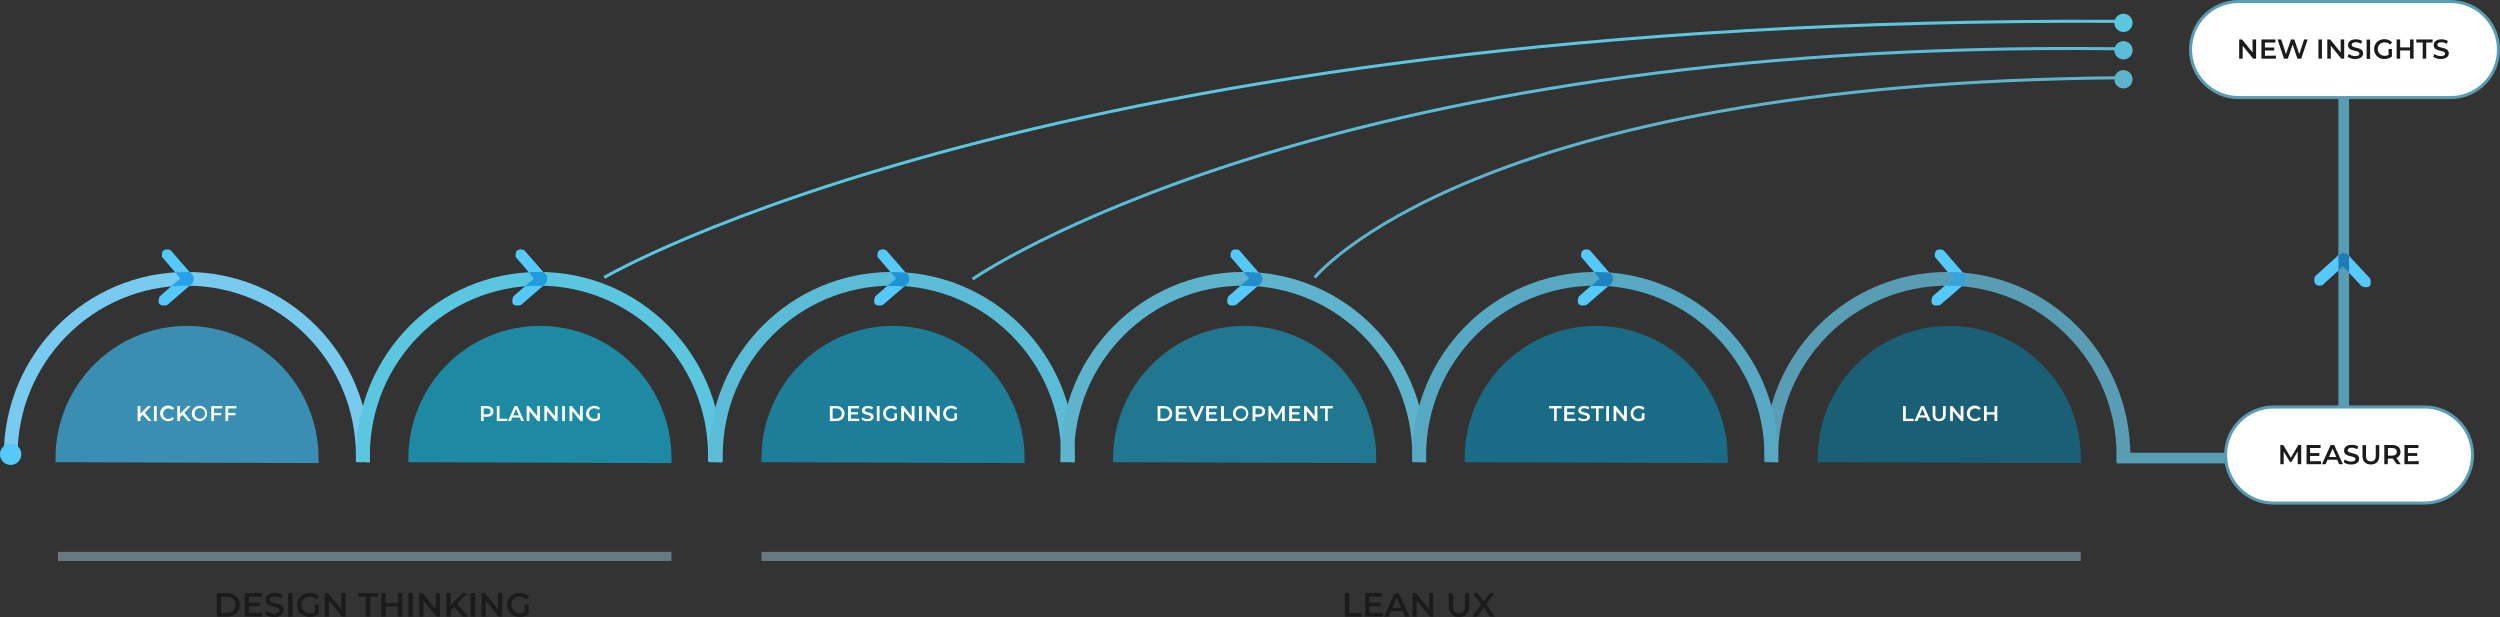<?xml version="1.0" encoding="utf-8"?>
<!-- Generator: Adobe Illustrator 23.1.0, SVG Export Plug-In . SVG Version: 6.00 Build 0)  -->
<svg version="1.1" id="Layer_1" xmlns="http://www.w3.org/2000/svg" xmlns:xlink="https://www.w3.org/1999/xlink" x="0px" y="0px"
	 viewBox="0 0 1640 404.8" style="enable-background:new 0 0 1640 404.8;" xml:space="preserve">
<rect x="0" y="0" width="1640" height="404.8" fill="#333333" stroke="none"/>
<style type="text/css">
	.st0{fill:none;stroke:#599DB5;stroke-width:9;}
	.st1{fill:none;stroke:#78CBEF;stroke-width:9;}
	.st2{opacity:0.7;fill-rule:evenodd;clip-rule:evenodd;fill:#3EB5E8;enable-background:new    ;}
	.st3{fill-rule:evenodd;clip-rule:evenodd;fill:#FFFFFF;}
	.st4{fill-rule:evenodd;clip-rule:evenodd;fill:#56C9FB;}
	.st5{fill-rule:evenodd;clip-rule:evenodd;fill:#28A0EB;}
	.st6{fill:none;stroke:#5BC6E0;stroke-width:9;}
	.st7{opacity:0.7;fill-rule:evenodd;clip-rule:evenodd;fill:#15AED3;enable-background:new    ;}
	.st8{fill-rule:evenodd;clip-rule:evenodd;fill:#1F9CDC;}
	.st9{fill:#56C9FB;}
	.st10{fill:none;stroke:#5BBCD7;stroke-width:9;}
	.st11{opacity:0.7;fill-rule:evenodd;clip-rule:evenodd;fill:#169FC6;enable-background:new    ;}
	.st12{fill-rule:evenodd;clip-rule:evenodd;fill:#1F94D4;}
	.st13{fill:none;stroke:#5FB4CD;stroke-width:9;}
	.st14{opacity:0.7;fill-rule:evenodd;clip-rule:evenodd;fill:#1B94B8;enable-background:new    ;}
	.st15{fill-rule:evenodd;clip-rule:evenodd;fill:#208ECA;}
	.st16{fill:none;stroke:#57A8C3;stroke-width:9;}
	.st17{opacity:0.7;fill-rule:evenodd;clip-rule:evenodd;fill:#1083A9;enable-background:new    ;}
	.st18{fill-rule:evenodd;clip-rule:evenodd;fill:#1D84C0;}
	.st19{opacity:0.7;fill-rule:evenodd;clip-rule:evenodd;fill:#127395;enable-background:new    ;}
	.st20{fill-rule:evenodd;clip-rule:evenodd;fill:#3AA2D7;}
	.st21{opacity:0.7;fill:#7C99A0;enable-background:new    ;}
	.st22{fill-rule:evenodd;clip-rule:evenodd;fill:#1B1B1B;}
	.st23{fill:none;stroke:#5FB4CD;stroke-width:2;}
	.st24{fill:none;stroke:#5BBCD7;stroke-width:2;}
	.st25{fill:none;stroke:#5BC6E0;stroke-width:2;}
	.st26{fill:#5BC6E0;}
	.st27{fill:#5BBCD7;}
	.st28{fill:#5FB4CD;}
	.st29{fill:#599DB5;}
	.st30{fill:#FFFFFF;stroke:#599DB5;stroke-width:2;stroke-linejoin:round;}
	.st31{fill-rule:evenodd;clip-rule:evenodd;fill:#1E7CB2;}
</style>
<path id="Shape_764_copy_5" class="st0" d="M1162.1,303.2c0-1.1-0.1-3.2-0.1-4.3c0-64,51.7-116,115.5-116s115.5,51.9,115.5,116
	c0,1.4,0,2.8-0.1,4.1"/>
<g>
	<path class="st1" d="M7.1,303.2c0-1.1-0.1-3.2-0.1-4.3c0-64,51.7-116,115.5-116S238,234.9,238,298.9c0,1.4,0,2.8-0.1,4.1"/>
	<path class="st2" d="M36.4,303.2c0-0.8,0-1.6,0-2.5c0-48,38.6-86.9,86.3-86.9s86.3,38.9,86.3,86.9c0,1,0,2.1,0,3.1"/>
	<path id="Kickoff_copy" class="st3" d="M97.3,276.2h2.1l-4.4-5.4l4.1-4.4h-2.1l-4.9,5v-5h-1.8v9.8h1.8v-2.5l1.6-1.6L97.3,276.2z
		 M101,276.2h1.8v-9.8H101V276.2z M110.3,276.3c1.5,0.1,2.9-0.5,3.9-1.6l-1.2-1.1c-0.7,0.8-1.6,1.2-2.6,1.2c-1.9,0-3.4-1.5-3.4-3.4
		s1.5-3.5,3.4-3.5c0,0,0,0,0,0c1,0,1.9,0.4,2.6,1.1l1.2-1.1c-1.8-2.2-5.1-2.5-7.3-0.7c-2.2,1.8-2.5,5.1-0.7,7.3
		C107.3,275.6,108.8,276.3,110.3,276.3z M123.2,276.2h2.1l-4.4-5.4l4.1-4.4H123l-4.9,5v-5h-1.8v9.8h1.8v-2.5l1.6-1.6L123.2,276.2z
		 M131.1,276.3c2.8-0.1,4.9-2.5,4.8-5.3c-0.1-2.8-2.5-4.9-5.3-4.8c-2.7,0.1-4.8,2.4-4.8,5c0,2.8,2.2,5,5,5
		C130.9,276.3,131,276.3,131.1,276.3L131.1,276.3z M131.1,274.7c-1.9,0-3.4-1.5-3.4-3.5s1.5-3.5,3.4-3.5s3.4,1.5,3.4,3.5
		c0.1,1.8-1.4,3.4-3.2,3.5C131.3,274.7,131.2,274.7,131.1,274.7L131.1,274.7z M145.8,267.9v-1.5h-7.2v9.8h1.8v-3.8h4.7v-1.5h-4.7v-3
		L145.8,267.9L145.8,267.9z M155.1,267.9v-1.5h-7.2v9.8h1.8v-3.8h4.7v-1.5h-4.7v-3L155.1,267.9L155.1,267.9z"/>
	<g>
		<path class="st4" d="M109.6,163.6c-1.9,0-3.9,0.9-3.3,5l12,14l-13.5,11.8c0,0-2.8,6,2.4,6c0.9,0,1.7-0.1,2.5-0.3l16-13.8
			c0,0,3.8-3.6-1.1-7.6l-12.6-14.5C111.3,163.8,110.5,163.6,109.6,163.6"/>
	</g>
	<path class="st5" d="M115,178.7l3.3,3.9l-6.1,5.3c0,0,7.2-0.7,12.1-0.4l1.6-1.5c0,0,3-2.9-0.4-6.7l-1-0.9
		C124.6,178.5,117.3,178.5,115,178.7z"/>
</g>
<g>
	<path id="Shape_764_copy" class="st6" d="M238.1,303.2c0-1.1,0-3.2,0-4.3c0-64,51.7-116,115.5-116S469,234.9,469,298.9
		c0,1.4,0,2.8-0.1,4.1"/>
	<path id="Shape_573_copy" class="st7" d="M267.9,303.2c0-0.8,0-1.6,0-2.5c0-48,38.6-86.9,86.3-86.9s86.3,38.9,86.3,86.9
		c0,1,0,2.1,0,3.1"/>
	<path id="planning_copy" class="st3" d="M319.5,266.4h-4v9.8h1.8v-2.8h2.2c2.6,0,4.2-1.3,4.2-3.5S322,266.4,319.5,266.4z
		 M319.4,271.8h-2.1v-3.9h2.1c1.6,0,2.4,0.7,2.4,2S321,271.8,319.4,271.8z M325.8,276.2h7v-1.5h-5.1v-8.3h-1.8V276.2L325.8,276.2z
		 M341.9,276.2h1.9l-4.4-9.8h-1.8l-4.4,9.8h1.9l1-2.3h4.9L341.9,276.2z M336.7,272.5l1.8-4.3l1.9,4.3H336.7z M352.4,266.4v6.6
		l-5.4-6.6h-1.5v9.8h1.8v-6.6l5.4,6.6h1.5v-9.8H352.4z M364,266.4v6.6l-5.4-6.6h-1.5v9.8h1.8v-6.6l5.4,6.6h1.5v-9.8H364z
		 M368.8,276.2h1.8v-9.8h-1.8V276.2z M380.5,266.4v6.6l-5.4-6.6h-1.5v9.8h1.8v-6.6l5.4,6.6h1.5v-9.8H380.5z M392,274.2
		c-0.6,0.4-1.3,0.5-2,0.5c-1.9,0.1-3.5-1.4-3.6-3.3c-0.1-1.9,1.4-3.5,3.3-3.6c0.1,0,0.2,0,0.2,0c1,0,2,0.4,2.7,1.1l1.1-1.1
		c-2.1-2.1-5.5-2.1-7.7,0c-0.9,0.9-1.5,2.2-1.6,3.5c0,2.8,2.2,5,5,5c0.1,0,0.2,0,0.3,0c1.4,0,2.7-0.4,3.8-1.3v-3.9H392L392,274.2
		L392,274.2z"/>
	<g id="Shape_604_copy">
		<path class="st4" d="M341.6,163.6c-1.9,0-3.9,0.9-3.3,5l12,14l-13.5,11.8c0,0-2.8,6,2.4,6c0.9,0,1.7-0.1,2.5-0.3l16-13.8
			c0,0,3.8-3.6-1.1-7.6l-12.6-14.5C343.3,163.8,342.5,163.6,341.6,163.6"/>
	</g>
	<path class="st8" d="M346.9,178.6c0,0,4.1-0.3,9.7-0.2c0,0,0.4,0.3,0.4,0.4c0,0,2.4,1.9,2.1,4.4c0,0-0.1,1.8-1.9,3.4l-1,0.9
		c0,0-7.8-0.2-12,0.4l6-5.2L346.9,178.6z"/>
</g>
<circle class="st9" cx="7" cy="298" r="7"/>
<g>
	<path id="Shape_764_copy_2" class="st10" d="M469.6,303.2c0-1.1,0-3.2,0-4.3c0-64,51.7-116,115.5-116s115.5,51.9,115.5,116
		c0,1.4,0,2.8-0.1,4.1"/>
	<path id="Shape_573_copy_2" class="st11" d="M499.5,303.2c0-0.8,0-1.6,0-2.5c0-48,38.7-86.9,86.3-86.9s86.3,38.9,86.3,86.9
		c0,1,0,2.1,0,3.1"/>
	<path id="designing_copy" class="st3" d="M544.4,276.2h4.3c3.2,0,5.3-2,5.3-4.9s-2.2-4.9-5.3-4.9h-4.3V276.2L544.4,276.2z
		 M546.2,274.6v-6.7h2.4c1.9-0.1,3.5,1.3,3.6,3.1s-1.3,3.5-3.1,3.6c-0.2,0-0.3,0-0.5,0H546.2z M558.2,274.6v-2.7h4.7v-1.5h-4.7v-2.5
		h5.3v-1.5h-7.2v9.8h7.3v-1.5L558.2,274.6L558.2,274.6z M569.1,276.3c2.7,0,4-1.3,4-2.9c0-3.6-5.8-2.2-5.8-4.3
		c0-0.7,0.6-1.3,2.1-1.3c1,0,1.9,0.3,2.7,0.8l0.6-1.4c-1-0.6-2.1-0.9-3.3-0.9c-2.7,0-4,1.4-4,2.9c0,3.6,5.8,2.3,5.8,4.4
		c0,0.7-0.6,1.3-2.2,1.3c-1.2,0-2.3-0.4-3.2-1.1l-0.6,1.4C566.4,276,567.7,276.4,569.1,276.3L569.1,276.3z M575.2,276.2h1.8v-9.8
		h-1.8V276.2z M586.7,274.2c-0.6,0.4-1.3,0.5-2,0.5c-1.9,0.1-3.5-1.4-3.6-3.3c-0.1-1.9,1.4-3.5,3.3-3.6c0.1,0,0.2,0,0.2,0
		c1,0,2,0.4,2.7,1.1l1.2-1.1c-1-1.1-2.5-1.7-3.9-1.6c-2.8-0.1-5.2,2-5.3,4.8c-0.1,2.8,2,5.1,4.8,5.3c0.2,0,0.3,0,0.5,0
		c1.4,0,2.7-0.4,3.8-1.3v-3.9h-1.7L586.7,274.2L586.7,274.2z M598.1,266.4v6.6l-5.4-6.6h-1.5v9.8h1.8v-6.6l5.4,6.6h1.5v-9.8H598.1
		L598.1,266.4z M602.9,276.2h1.8v-9.8h-1.8V276.2z M614.6,266.4v6.6l-5.4-6.6h-1.5v9.8h1.8v-6.6l5.4,6.6h1.5v-9.8H614.6z
		 M626.1,274.2c-0.6,0.4-1.3,0.5-2,0.5c-1.9,0.1-3.5-1.4-3.6-3.3c-0.1-1.9,1.4-3.5,3.3-3.6c0.1,0,0.2,0,0.2,0c1,0,2,0.4,2.7,1.1
		l1.2-1.1c-1-1.1-2.5-1.7-3.9-1.6c-2.8-0.1-5.2,2-5.3,4.8s2,5.2,4.8,5.3c0.2,0,0.3,0,0.5,0c1.4,0,2.7-0.4,3.8-1.3v-3.9h-1.7
		L626.1,274.2L626.1,274.2z"/>
	<g id="Shape_604_copy_2">
		<path class="st4" d="M579,163.6c-1.8,0-3.9,0.9-3.3,5l12,14l-13.5,11.8c0,0-2.8,6,2.4,6c0.8,0,1.7-0.1,2.5-0.3l16-13.8
			c0,0,3.8-3.6-1.1-7.6l-12.6-14.5C580.8,163.8,579.9,163.6,579,163.6"/>
	</g>
	<path class="st12" d="M584.2,178.5c0,0,6.1,0,10.2,0.4l0.6,0.6c0,0,1.7,1.5,1.6,3.7c0,0-0.1,1.9-1.5,3.3l-1.6,1.4
		c0,0-5.5-0.4-11.3-0.3l5.6-4.9L584.2,178.5z"/>
</g>
<g>
	<path id="Shape_764_copy_3" class="st13" d="M700.1,303.2c0-1.1,0-3.2,0-4.3c0-64,51.7-116,115.5-116S931,234.9,931,298.9
		c0,1.4,0,2.8-0.1,4.1"/>
	<path id="Shape_573_copy_3" class="st14" d="M730.2,303.2c0-0.8,0-1.6,0-2.5c0-48,38.7-86.9,86.3-86.9s86.3,38.9,86.3,86.9
		c0,1,0,2.1,0,3.1"/>
	<path id="development_copy" class="st3" d="M759.4,276.2h4.3c3.2,0,5.3-2,5.3-4.9s-2.2-4.9-5.3-4.9h-4.3V276.2L759.4,276.2z
		 M761.2,274.6v-6.7h2.4c1.9-0.1,3.5,1.3,3.6,3.1s-1.3,3.5-3.1,3.6c-0.2,0-0.3,0-0.5,0H761.2z M773.2,274.6v-2.7h4.7v-1.5h-4.7v-2.5
		h5.3v-1.5h-7.2v9.8h7.3v-1.5L773.2,274.6L773.2,274.6z M788.1,266.4l-3.3,7.6l-3.3-7.6h-2l4.3,9.8h1.8l4.3-9.8H788.1z M793.1,274.6
		v-2.7h4.7v-1.5h-4.7v-2.5h5.3v-1.5h-7.2v9.8h7.3v-1.5L793.1,274.6L793.1,274.6z M801,276.2h7v-1.5h-5.1v-8.3H801V276.2L801,276.2z
		 M814.1,276.3c2.8-0.1,4.9-2.5,4.8-5.3c-0.1-2.8-2.5-4.9-5.3-4.8c-2.7,0.1-4.8,2.4-4.8,5c0,2.8,2.2,5,5,5
		C813.9,276.3,814,276.3,814.1,276.3L814.1,276.3z M814.1,274.7c-1.9,0-3.5-1.5-3.5-3.4s1.5-3.5,3.4-3.5s3.5,1.5,3.5,3.4
		c0,0,0,0,0,0c0.1,1.8-1.4,3.4-3.2,3.5C814.3,274.7,814.2,274.7,814.1,274.7L814.1,274.7z M825.7,266.4h-4v9.8h1.8v-2.8h2.2
		c2.6,0,4.2-1.3,4.2-3.5S828.3,266.4,825.7,266.4L825.7,266.4z M825.7,271.8h-2.1v-3.9h2.1c1.6,0,2.4,0.7,2.4,2
		S827.2,271.8,825.7,271.8L825.7,271.8z M842.8,276.2l0-9.8h-1.5l-3.8,6.5l-3.9-6.5h-1.5v9.8h1.7v-6.4l3.2,5.3h0.8l3.2-5.4l0,6.5
		L842.8,276.2L842.8,276.2z M847.6,274.6v-2.7h4.7v-1.5h-4.7v-2.5h5.3v-1.5h-7.2v9.8h7.3v-1.5L847.6,274.6L847.6,274.6z
		 M862.4,266.4v6.6l-5.4-6.6h-1.5v9.8h1.8v-6.6l5.4,6.6h1.5v-9.8H862.4z M869.2,276.2h1.8v-8.3h3.3v-1.5H866v1.5h3.3V276.2z"/>
	<g id="Shape_604_copy_3">
		<path class="st4" d="M810.6,163.6c-1.8,0-3.9,0.9-3.3,5l12,14l-13.5,11.8c0,0-2.8,6,2.4,6c0.8,0,1.7-0.1,2.5-0.3l16-13.8
			c0,0,3.8-3.6-1.1-7.6l-12.6-14.5C812.3,163.8,811.5,163.6,810.6,163.6"/>
	</g>
	<path class="st15" d="M815.8,178.5c0,0,6.5,0,10.3,0.5l0.5,0.5c0,0,1.9,1.7,1.6,4c0,0-0.3,2-1.9,3.2l-1.4,1.2c0,0-8.1-0.6-11.2-0.4
		l5.6-4.9L815.8,178.5z"/>
</g>
<g>
	<path id="Shape_764_copy_4" class="st16" d="M931.1,303.2c0-1.1-0.1-3.2-0.1-4.3c0-64,51.7-116,115.5-116s115.5,51.9,115.5,116
		c0,1.4,0,2.8-0.1,4.1"/>
	<path id="Shape_573_copy_4" class="st17" d="M960.8,303.2c0-0.8,0-1.6,0-2.5c0-48,38.7-86.9,86.3-86.9s86.3,38.9,86.3,86.9
		c0,1,0,2.1-0.1,3.1"/>
	<path id="Testing_copy" class="st3" d="M1019.4,276.2h1.8v-8.3h3.3v-1.5h-8.3v1.5h3.3V276.2z M1028,274.6v-2.7h4.7v-1.5h-4.7v-2.5
		h5.3v-1.5h-7.2v9.8h7.4v-1.5L1028,274.6L1028,274.6L1028,274.6z M1039,276.3c2.7,0,4-1.3,4-2.9c0-3.6-5.8-2.2-5.8-4.3
		c0-0.7,0.6-1.3,2.1-1.3c0.9,0,1.9,0.3,2.7,0.8l0.6-1.4c-1-0.6-2.1-0.9-3.3-0.9c-2.7,0-3.9,1.4-3.9,2.9c0,3.6,5.8,2.3,5.8,4.4
		c0,0.7-0.6,1.3-2.2,1.3c-1.2,0-2.3-0.4-3.2-1.1l-0.6,1.4C1036.2,276,1037.6,276.4,1039,276.3L1039,276.3z M1046.9,276.2h1.8v-8.3
		h3.3v-1.5h-8.3v1.5h3.3V276.2z M1053.7,276.2h1.8v-9.8h-1.8V276.2z M1065.4,266.4v6.6l-5.4-6.6h-1.5v9.8h1.8v-6.6l5.4,6.6h1.5v-9.8
		H1065.4z M1076.9,274.2c-0.6,0.4-1.3,0.5-2,0.5c-1.9,0-3.5-1.5-3.5-3.4c0-1.9,1.5-3.5,3.4-3.5c0.1,0,0.1,0,0.2,0c1,0,2,0.4,2.7,1.1
		l1.2-1.1c-1-1.1-2.5-1.7-3.9-1.6c-2.8-0.1-5.2,2-5.3,4.8s2,5.2,4.8,5.3c0.2,0,0.3,0,0.5,0c1.4,0,2.7-0.4,3.8-1.3v-3.9h-1.7
		L1076.9,274.2L1076.9,274.2z"/>
	<g id="Shape_604_copy_4">
		<path class="st4" d="M1040.6,163.6c-1.8,0-3.9,0.9-3.3,5l12,14l-13.5,11.8c0,0-2.8,6,2.4,6c0.8,0,1.7-0.1,2.5-0.3l16-13.8
			c0,0,3.8-3.6-1.1-7.6l-12.6-14.5C1042.3,163.8,1041.5,163.6,1040.6,163.6"/>
	</g>
	<path class="st18" d="M1045.8,178.5c0,0,5.7-0.1,10.2,0.4l0.7,0.7c0,0,1.4,1.3,1.5,3.3c0,0,0.2,1.9-1.7,3.7l-1.5,1.3
		c0,0-6.4-0.5-11.3-0.3l5.6-4.9L1045.8,178.5z"/>
</g>
<path id="Shape_573_copy_5" class="st19" d="M1192.4,303.2c0-0.8,0-1.6,0-2.5c0-48,38.7-86.9,86.3-86.9s86.3,38.9,86.3,86.9
	c0,1,0,2.1-0.1,3.1"/>
<path id="launch_copy" class="st3" d="M1248.4,276.2h6.9v-1.5h-5.1v-8.3h-1.8V276.2L1248.4,276.2z M1264.6,276.2h1.9l-4.4-9.8h-1.8
	l-4.4,9.8h1.9l1-2.3h4.9L1264.6,276.2z M1259.3,272.5l1.8-4.3l1.8,4.3H1259.3z M1272.1,276.3c2.7,0,4.3-1.5,4.3-4.4v-5.5h-1.8v5.5
	c0,2-0.9,2.9-2.5,2.9s-2.5-0.9-2.5-2.9v-5.5h-1.8v5.5C1267.8,274.8,1269.4,276.3,1272.1,276.3L1272.1,276.3z M1286.2,266.4v6.6
	l-5.4-6.6h-1.5v9.8h1.8v-6.6l5.4,6.6h1.5v-9.8H1286.2z M1295.5,276.3c1.5,0.1,2.9-0.5,3.9-1.6l-1.2-1.1c-0.7,0.8-1.6,1.2-2.6,1.2
	c-1.9,0-3.4-1.5-3.4-3.4s1.5-3.5,3.4-3.5c0,0,0,0,0,0c1,0,1.9,0.4,2.6,1.1l1.2-1.1c-1.8-2.2-5.1-2.5-7.3-0.7
	c-2.2,1.8-2.5,5.1-0.7,7.3C1292.4,275.6,1293.9,276.3,1295.5,276.3L1295.5,276.3z M1308.4,266.4v4h-5.1v-4h-1.8v9.8h1.8V272h5.1v4.2
	h1.8v-9.8H1308.4z"/>
<g id="Shape_604_copy_5">
	<path class="st4" d="M1272.6,163.6c-1.8,0-3.9,0.9-3.3,5l12,14l-13.5,11.8c0,0-2.8,6,2.4,6c0.8,0,1.7-0.1,2.5-0.3l16-13.8
		c0,0,3.8-3.6-1.1-7.6l-12.6-14.5C1274.3,163.8,1273.5,163.6,1272.6,163.6"/>
	<path class="st20" d="M1277.8,178.4c0,0,7.7,0.1,10.3,0.5l0.7,0.7c0,0,1.7,1.5,1.4,3.8c0,0-0.2,1.8-1.6,3l-1.6,1.4
		c0,0-6.4-0.5-11.1-0.4l5.5-4.9L1277.8,178.4z"/>
</g>
<rect id="Rectangle_597_copy" x="38" y="362" class="st21" width="402.5" height="6"/>
<rect id="Rectangle_597_copy_2" x="499.5" y="362" class="st21" width="865.5" height="6"/>
<path id="Design_Thinking_copy" class="st22" d="M142.2,404.5h6.7c5,0,8.4-3.1,8.4-7.7s-3.4-7.7-8.4-7.7h-6.7V404.5z M145.1,402.1
	v-10.6h3.7c3.4,0,5.7,2.1,5.7,5.3s-2.2,5.3-5.6,5.3H145.1L145.1,402.1z M163.3,402.1v-4.3h7.4v-2.4h-7.4v-4h8.4v-2.4h-11.2v15.4
	h11.5v-2.4H163.3L163.3,402.1z M179.9,404.8c4.2,0,6.2-2.1,6.2-4.6c0-5.7-9.1-3.5-9.1-6.8c0-1.2,1-2.1,3.3-2.1c1.5,0,3,0.4,4.3,1.2
	l0.9-2.2c-1.5-0.9-3.3-1.4-5.1-1.4c-4.2,0-6.2,2.1-6.2,4.6c0,5.7,9.1,3.5,9.1,6.9c0,1.1-1,2-3.4,2c-1.8,0-3.6-0.6-5.1-1.7l-1,2.2
	C175.6,404.2,177.7,404.8,179.9,404.8L179.9,404.8z M189,404.5h2.9v-15.4H189V404.5z M206.5,401.5c-1,0.5-2.1,0.8-3.2,0.8
	c-3,0.1-5.5-2.3-5.6-5.3c-0.1-3,2.3-5.5,5.3-5.6c0.1,0,0.2,0,0.3,0c1.6,0,3.1,0.6,4.3,1.8l1.8-1.8c-1.6-1.7-3.9-2.6-6.2-2.5
	c-4.8,0-8.3,3.3-8.3,7.9s3.5,7.9,8.3,7.9c2.2,0,4.3-0.6,6-2v-6.1h-2.7L206.5,401.5L206.5,401.5z M223.8,389.1v10.4l-8.5-10.4H213
	v15.4h2.8v-10.4l8.5,10.4h2.4v-15.4H223.8L223.8,389.1z M240,404.5h2.9v-13h5.1v-2.4h-13.1v2.4h5.1L240,404.5L240,404.5z M261,389.1
	v6.4h-8v-6.4h-2.9v15.4h2.9v-6.6h8v6.6h2.9v-15.4L261,389.1L261,389.1z M267.9,404.5h2.9v-15.4h-2.9V404.5z M285.8,389.1v10.4
	l-8.5-10.4H275v15.4h2.8v-10.4l8.5,10.4h2.4v-15.4H285.8L285.8,389.1z M303.5,404.5h3.4L300,396l6.5-6.9h-3.2l-7.6,7.9v-7.9h-2.9
	v15.4h2.9v-3.9l2.4-2.5L303.5,404.5z M308.8,404.5h2.9v-15.4h-2.9V404.5L308.8,404.5z M326.7,389.1v10.4l-8.5-10.4h-2.4v15.4h2.8
	v-10.4l8.5,10.4h2.4v-15.4H326.7L326.7,389.1z M344.2,401.5c-1,0.5-2.1,0.8-3.2,0.8c-3,0.1-5.5-2.3-5.6-5.3c-0.1-3,2.3-5.5,5.3-5.6
	c0.1,0,0.2,0,0.3,0c1.6,0,3.1,0.6,4.3,1.8l1.8-1.8c-1.6-1.7-3.9-2.6-6.2-2.5c-4.8,0-8.3,3.3-8.3,7.9s3.5,7.9,8.3,7.9
	c2.2,0,4.3-0.6,6-2v-6.1h-2.7L344.2,401.5L344.2,401.5z"/>
<path id="lean_ux_copy" class="st22" d="M882.2,404.5h10.9v-2.4h-8v-13h-2.9V404.5L882.2,404.5z M898.3,402.1v-4.3h7.4v-2.4h-7.4v-4
	h8.4v-2.4h-11.2v15.4H907v-2.4H898.3L898.3,402.1z M921.7,404.5h3l-7-15.4h-2.8l-6.9,15.4h3l1.5-3.6h7.7L921.7,404.5z M913.4,398.7
	l2.9-6.7l2.9,6.7H913.4z M937.5,389.1v10.4l-8.5-10.4h-2.4v15.4h2.8v-10.4l8.5,10.4h2.3v-15.4H937.5L937.5,389.1z M957.1,404.8
	c4.2,0,6.7-2.4,6.7-6.9v-8.7h-2.8v8.6c0,3.2-1.4,4.5-3.9,4.5s-3.9-1.4-3.9-4.5v-8.6h-2.9v8.7C950.4,402.3,952.9,404.8,957.1,404.8
	L957.1,404.8z M980.7,404.5l-5.8-8l5.4-7.4h-3.1l-3.9,5.5l-3.9-5.5h-3.2l5.4,7.5l-5.7,7.9h3.3l4.1-5.9l4.2,5.9L980.7,404.5
	L980.7,404.5z"/>
<path class="st23" d="M862.5,182c0,0,102.7-127.9,530.5-131"/>
<path class="st24" d="M638,183.1c0,0,225.5-157.6,751-151.1"/>
<path class="st25" d="M396.4,182c0,0,290.9-171.6,991.6-168"/>
<circle class="st26" cx="1393" cy="15" r="6"/>
<circle id="Ellipse_620_copy" class="st27" cx="1393" cy="33" r="6"/>
<circle id="Ellipse_620_copy_2" class="st28" cx="1393" cy="52" r="6"/>
<g>
	<rect x="1388.5" y="297" class="st29" width="105.5" height="7"/>
	<path id="Rounded_Rectangle_596" class="st30" d="M1491.5,267h99c17.4,0,31.5,14.1,31.5,31.5l0,0c0,17.4-14.1,31.5-31.5,31.5h-99
		c-17.4,0-31.5-14.1-31.5-31.5l0,0C1460,281.1,1474.1,267,1491.5,267z"/>
	<path id="measure_copy" class="st22" d="M1509.6,304.5l0-12.6h-1.9l-4.9,8.4l-5-8.4h-1.9v12.6h2.2v-8.3l4.1,6.8h1l4.1-6.9l0,8.4
		L1509.6,304.5L1509.6,304.5z M1515.4,302.6v-3.5h6.1v-1.9h-6.1v-3.3h6.9v-2h-9.2v12.6h9.5v-2L1515.4,302.6L1515.4,302.6z
		 M1534.5,304.5h2.4l-5.7-12.6h-2.3l-5.7,12.6h2.4l1.3-2.9h6.3L1534.5,304.5z M1527.8,299.8l2.4-5.5l2.4,5.5H1527.8z M1542.5,304.7
		c3.5,0,5.1-1.7,5.1-3.7c0-4.6-7.5-2.9-7.5-5.6c0-1,0.8-1.7,2.7-1.7c1.2,0,2.4,0.4,3.5,1l0.7-1.8c-1.3-0.8-2.7-1.1-4.2-1.1
		c-3.5,0-5.1,1.7-5.1,3.8c0,4.7,7.5,2.9,7.5,5.6c0,0.9-0.8,1.6-2.8,1.6c-1.5,0-3-0.5-4.2-1.4l-0.8,1.8
		C1539,304.3,1540.7,304.8,1542.5,304.7z M1555.3,304.7c3.4,0,5.5-2,5.5-5.7V292h-2.3v7c0,2.6-1.2,3.7-3.2,3.7s-3.2-1.1-3.2-3.7v-7
		h-2.3v7.1C1549.8,302.7,1551.9,304.7,1555.3,304.7z M1574.9,304.5l-2.9-4.1c1.7-0.6,2.8-2.2,2.7-4c0-2.8-2.1-4.5-5.4-4.5h-5.2v12.6
		h2.3v-3.7h2.8c0.2,0,0.3,0,0.5,0l2.6,3.7L1574.9,304.5L1574.9,304.5z M1572.3,296.4c0,1.6-1.1,2.5-3.1,2.5h-2.7v-5h2.7
		C1571.2,293.9,1572.3,294.8,1572.3,296.4z M1579.6,302.6v-3.5h6.1v-1.9h-6.1v-3.3h6.9v-2h-9.2v12.6h9.4v-2L1579.6,302.6
		L1579.6,302.6z"/>
</g>
<path id="Rounded_Rectangle_596_copy" class="st30" d="M1468.5,1h139c17.4,0,31.5,14.1,31.5,31.5l0,0c0,17.4-14.1,31.5-31.5,31.5
	h-139c-17.4,0-31.5-14.1-31.5-31.5l0,0C1437,15.1,1451.1,1,1468.5,1z"/>
<path id="New_insights_copy" class="st22" d="M1477.7,25.9v8.5l-6.9-8.5h-1.9v12.6h2.3V30l6.9,8.5h1.9V25.9
	C1480.1,25.9,1477.7,25.9,1477.7,25.9z M1485.8,36.6v-3.5h6.1v-1.9h-6.1v-3.3h6.9v-2h-9.2v12.6h9.5v-2L1485.8,36.6L1485.8,36.6z
	 M1511.5,25.9l-3.2,9.6l-3.2-9.6h-2.2l-3.3,9.6l-3.1-9.6h-2.4l4.2,12.6h2.5l3.2-9.3l3.1,9.3h2.5l4.2-12.6L1511.5,25.9L1511.5,25.9z
	 M1520.9,38.5h2.3V25.9h-2.3V38.5z M1535.5,25.9v8.5l-6.9-8.5h-1.9v12.6h2.3V30l6.9,8.5h1.9V25.9
	C1537.8,25.9,1535.5,25.9,1535.5,25.9z M1545.1,38.7c3.5,0,5.1-1.7,5.1-3.7c0-4.6-7.5-2.9-7.5-5.6c0-0.9,0.8-1.7,2.7-1.7
	c1.2,0,2.4,0.4,3.5,1l0.7-1.8c-1.3-0.8-2.7-1.1-4.2-1.1c-3.5,0-5.1,1.7-5.1,3.8c0,4.7,7.5,2.9,7.5,5.6c0,0.9-0.8,1.6-2.8,1.6
	c-1.5,0-3-0.5-4.2-1.4l-0.8,1.8C1541.6,38.3,1543.3,38.8,1545.1,38.7L1545.1,38.7z M1552.5,38.6h2.3V26h-2.3V38.6z M1566.9,36
	c-0.8,0.4-1.7,0.7-2.6,0.6c-2.4,0.1-4.5-1.9-4.5-4.3c-0.1-2.4,1.9-4.5,4.3-4.5c0.1,0,0.2,0,0.2,0c1.3,0,2.6,0.5,3.5,1.4l1.5-1.4
	c-1.3-1.4-3.2-2.1-5.1-2.1c-3.9,0-6.8,2.7-6.8,6.5c0,3.6,2.8,6.5,6.4,6.5c0.1,0,0.3,0,0.4,0c1.8,0,3.5-0.5,4.9-1.6v-5h-2.2V36
	L1566.9,36z M1581,25.9v5.2h-6.5v-5.2h-2.3v12.6h2.3v-5.4h6.5v5.4h2.3V25.9C1583.3,25.9,1581,25.9,1581,25.9z M1589.3,38.5h2.3V27.9
	h4.2v-2h-10.7v2h4.2L1589.3,38.5L1589.3,38.5z M1601.3,38.7c3.5,0,5.1-1.7,5.1-3.7c0-4.6-7.5-2.9-7.5-5.6c0-0.9,0.8-1.7,2.7-1.7
	c1.2,0,2.4,0.4,3.5,1l0.7-1.8c-1.3-0.8-2.7-1.1-4.2-1.1c-3.5,0-5.1,1.7-5.1,3.8c0,4.7,7.5,2.9,7.5,5.6c0,0.9-0.8,1.6-2.8,1.6
	c-1.5,0-3-0.5-4.2-1.4l-0.8,1.8C1597.8,38.3,1599.6,38.8,1601.3,38.7L1601.3,38.7z"/>
<rect id="Rectangle_597_copy_3" x="1534" y="64" class="st29" width="7" height="203"/>
<g id="Shape_604_copy_6">
	<path class="st4" d="M1518.2,184.1c0.1,1.8,1,3.9,5.1,3.1l13.7-12.4l12.3,13c0,0,6.1,2.6,5.9-2.6c0-0.8-0.2-1.7-0.4-2.5l-14.4-15.5
		c0,0-3.8-3.7-7.6,1.3l-14.3,12.9C1518.3,182.4,1518.2,183.2,1518.2,184.1"/>
</g>
<path class="st31" d="M1534,177.5v-10.2c0,0,3.4-3.3,7,0.5V179l-4-4.2L1534,177.5z"/>
</svg>

